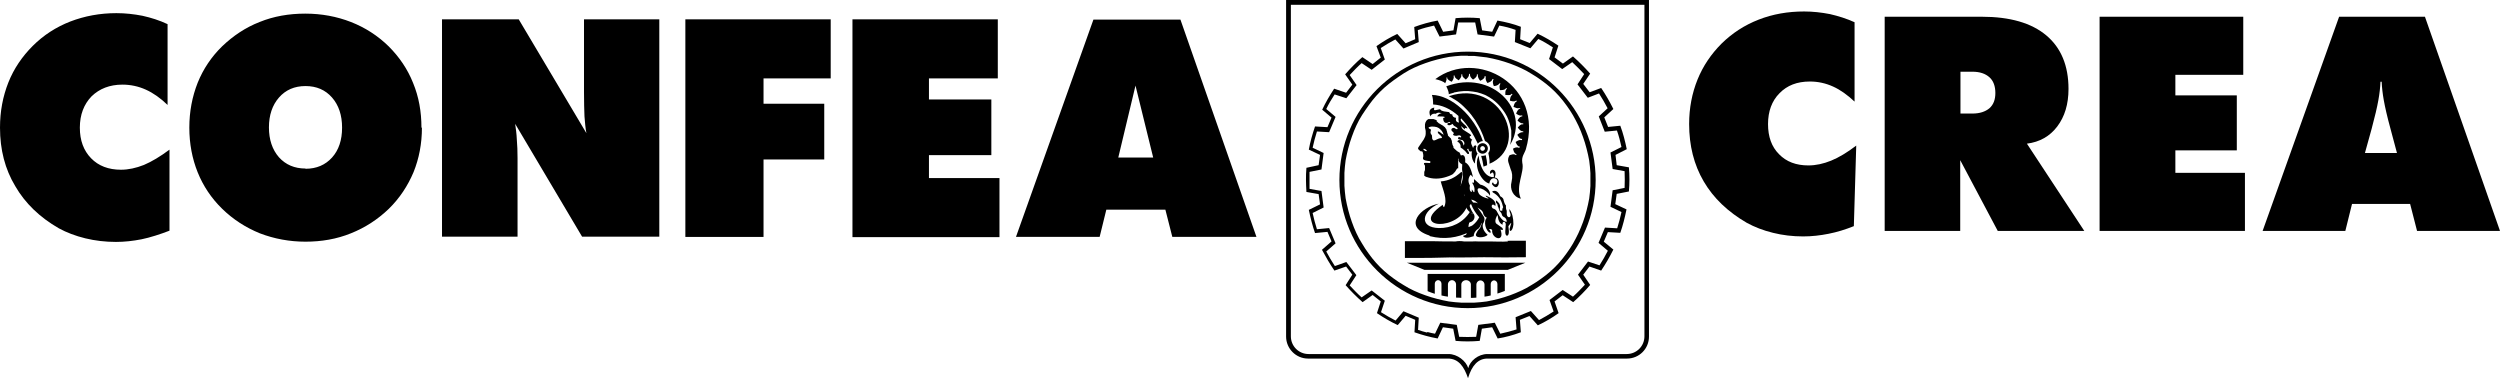 <?xml version="1.0" encoding="UTF-8"?>
<svg id="Camada_2" data-name="Camada 2" xmlns="http://www.w3.org/2000/svg" viewBox="0 0 104.58 15.82">
  <defs>
    <style>
      .cls-1 {
        fill-rule: evenodd;
      }
    </style>
  </defs>
  <g id="Camada_2-2" data-name="Camada 2">
    <g id="Camada_1-2" data-name="Camada 1-2">
      <g>
        <path class="cls-1" d="M35.66,9.91V.81h6.08v2.47h-2.88v.88h2.61v2.33h-2.61v.96h2.95v2.47h-6.16.01ZM28.67,9.91V.81h6.08v2.47h-2.81v1.06h2.54v2.33h-2.54v3.24s-3.27,0-3.27,0ZM18.49,9.91V.81h3.21l2.83,4.76c-.04-.21-.06-.45-.08-.7-.01-.26-.02-.59-.02-1.01V.81h3.15v9.09h-3.23l-2.8-4.72c.03.2.06.42.07.66.02.23.03.49.03.78v3.28h-3.16ZM7.01,4.39c-.3-.29-.6-.5-.91-.64-.31-.14-.64-.21-.98-.21-.53,0-.96.17-1.29.49-.32.33-.49.77-.49,1.31s.16.96.47,1.28.73.48,1.25.48c.31,0,.63-.07.96-.2.33-.14.68-.35,1.07-.64v3.39c-.36.14-.82.29-1.17.36-.36.07-.71.11-1.07.11-.44,0-.87-.05-1.28-.15-.41-.1-.78-.24-1.11-.42-.8-.46-1.41-1.05-1.82-1.76-.43-.71-.64-1.53-.64-2.45,0-.68.12-1.31.35-1.89.23-.58.58-1.09,1.02-1.53.45-.45.98-.79,1.57-1.02.6-.23,1.24-.35,1.93-.35.37,0,.73.04,1.09.11.36.08.71.19,1.05.35v3.37h0ZM17.65,5.34c0,.67-.12,1.29-.35,1.86-.24.57-.58,1.09-1.04,1.54-.46.44-.98.78-1.58,1.02-.59.24-1.23.35-1.9.35s-1.31-.12-1.91-.35c-.59-.24-1.12-.58-1.58-1.03-.45-.44-.79-.95-1.02-1.52-.23-.57-.35-1.2-.35-1.87s.12-1.3.35-1.88c.23-.57.57-1.08,1.02-1.52.46-.44.98-.79,1.57-1.02.59-.24,1.23-.35,1.91-.35s1.32.12,1.91.35,1.12.57,1.58,1.02c.44.44.79.95,1.02,1.53.24.58.35,1.2.35,1.87M12.78,7.06c.46,0,.83-.16,1.11-.47s.42-.73.42-1.25-.14-.94-.42-1.26c-.28-.32-.65-.48-1.11-.48s-.83.16-1.11.48c-.28.32-.42.74-.42,1.25s.14.93.42,1.25c.28.31.65.47,1.11.47M42.5,9.91l3.24-9.09h3.64l3.18,9.09h-3.52l-.29-1.14h-2.47l-.28,1.14h-3.51,0ZM46.78,6.59h1.46l-.74-3.01s-.72,3.01-.72,3.01Z"/>
        <polygon class="cls-1" points="87.83 9.66 87.83 .7 93.84 .7 93.84 3.13 91 3.13 91 3.99 93.57 3.99 93.57 6.29 91 6.29 91 7.23 93.91 7.23 93.91 9.66 87.83 9.66"/>
        <path class="cls-1" d="M77.58,4.25c-.3-.28-.59-.49-.9-.63-.31-.14-.63-.21-.97-.21-.53,0-.95.16-1.27.49-.32.32-.48.76-.48,1.29s.15.95.46,1.26c.31.32.72.47,1.23.47.31,0,.63-.07.95-.2.32-.13.67-.34,1.05-.63l-.1,3.37c-.35.14-.7.25-1.06.32-.35.07-.7.11-1.06.11-.44,0-.86-.05-1.26-.15-.41-.1-.77-.24-1.1-.42-.79-.46-1.39-1.03-1.8-1.73-.41-.7-.61-1.5-.61-2.4,0-.67.12-1.29.35-1.86.23-.57.57-1.07,1.01-1.51.45-.44.96-.77,1.55-1,.59-.23,1.22-.34,1.9-.34.36,0,.72.04,1.08.11.35.08.7.19,1.03.34,0,0,0,3.32,0,3.32Z"/>
        <path class="cls-1" d="M94.65,9.66l3.2-8.96h3.59l3.14,8.96h-3.47l-.29-1.13h-2.43l-.28,1.13s-3.46,0-3.46,0ZM98.93,6.4h1.34l-.27-1.01c-.14-.51-.23-.91-.28-1.19-.05-.28-.08-.54-.09-.78h-.05c-.01.24-.04.51-.09.78-.05.28-.14.67-.28,1.19,0,0-.28,1.01-.28,1.01Z"/>
        <path class="cls-1" d="M78.84,9.66V.7h4.06c1.18,0,2.08.26,2.7.78.62.52.93,1.27.93,2.24,0,.64-.16,1.16-.47,1.57s-.73.65-1.27.72l2.4,3.65h-3.62l-1.57-2.96v2.96h-3.17.01ZM82.01,3v1.75h.5c.31,0,.54-.08.71-.22.17-.15.25-.36.25-.64s-.08-.51-.25-.66-.4-.23-.71-.23c0,0-.5,0-.5,0Z"/>
        <g>
          <path class="cls-1" d="M59.72,13.89c.1.03.21.05.31.07l.22-.46.69.09.1.5c.23.01.47.01.71,0l.09-.5.69-.09.23.46c.23-.05.46-.11.68-.18l-.04-.51.64-.26.34.38c.21-.11.41-.23.61-.36l-.17-.48.55-.42.43.28c.18-.16.34-.33.5-.5l-.29-.42.42-.55.48.16c.13-.2.24-.4.35-.61l-.39-.33.27-.64.51.03c.07-.22.13-.45.18-.68l-.46-.22.09-.69.5-.1c.01-.23.01-.47,0-.7l-.5-.09-.09-.69.46-.23c-.05-.23-.11-.46-.19-.69l-.51.05-.25-.64.37-.34c-.11-.21-.23-.42-.36-.62l-.47.18-.43-.56.28-.43c-.16-.17-.33-.34-.5-.5l-.42.29-.55-.42.16-.49c-.2-.13-.4-.25-.61-.35l-.33.39-.65-.26.03-.51c-.22-.08-.45-.14-.68-.18l-.22.46-.69-.09-.1-.5c-.24,0-.47,0-.71,0l-.09.5-.69.09-.23-.46c-.23.05-.46.11-.68.19l.04.5-.64.27-.34-.38c-.21.11-.41.23-.61.36l.17.48-.55.43-.42-.28c-.18.16-.34.33-.5.5l.29.42-.43.55-.49-.16c-.13.2-.25.4-.35.61l.39.33-.27.64-.51-.03c-.07.22-.13.45-.18.68l.46.22-.09.69-.5.1c0,.24,0,.47,0,.71l.5.09.09.69-.46.23c.05.23.11.46.18.68l.51-.05.27.64-.39.34c.11.21.23.41.36.61l.48-.17.42.55-.28.43c.16.17.32.34.5.5l.42-.29.55.43-.16.48c.2.13.4.24.61.35l.33-.39.64.27-.03.51c.12.04.24.08.37.11M62.43,1.33l-.43-.06-.1-.51c-.34-.03-.67-.03-1.01,0l-.09.51-.43.06-.23-.47c-.33.06-.66.15-.98.27l.04.51-.4.17-.35-.39c-.32.15-.6.32-.87.51l.18.48-.34.27-.43-.29c-.27.23-.5.47-.72.72l.3.43-.26.34-.5-.17c-.19.29-.36.58-.5.88l.39.33-.17.4-.52-.03c-.11.32-.2.64-.26.97l.47.22-.06.43-.51.11c-.03.34-.02.67,0,1.01l.51.09.06.43-.47.23c.07.33.15.66.26.97l.52-.05.17.4-.4.35c.16.3.33.59.52.87l.49-.17.26.34-.28.44c.22.25.46.49.71.71l.42-.3.34.27-.16.49c.28.19.57.36.87.5l.33-.39.4.17-.03.52c.31.11.64.2.97.26l.22-.47.43.06.1.51c.33.03.67.03,1.01,0l.09-.51.43-.06.23.47c.32-.05.65-.14.97-.26l-.04-.52.4-.16.35.39c.3-.14.59-.31.87-.51l-.17-.49.34-.26.44.29c.25-.22.49-.46.71-.72l-.29-.43.26-.34.49.17c.18-.27.35-.56.51-.88l-.4-.33.17-.4.52.03c.11-.31.19-.64.26-.98l-.47-.22.06-.43.51-.1c.03-.34.03-.67,0-1.01l-.51-.09-.05-.43.47-.24c-.07-.34-.15-.66-.27-.98l-.51.05-.16-.4.38-.35c-.15-.3-.32-.6-.51-.88l-.48.18-.27-.35.29-.43c-.23-.26-.47-.5-.72-.72l-.42.3-.35-.26.16-.49c-.28-.19-.57-.36-.87-.5l-.33.39-.4-.16.03-.52c-.31-.12-.64-.2-.98-.26l-.22.47h.01ZM61.4,2.34h.27l.26.03.26.03.25.05.25.06.24.07.24.08.23.09.23.1.22.11.22.13.21.13.2.14.2.15.19.16.18.17.17.18.16.19.15.2.14.2.13.21.12.22.11.22.1.23.09.24.08.24.07.25.06.25.05.25.03.26.02.26v.54l-.02.26-.03.26-.05.25-.06.25-.07.25-.08.24-.09.23-.1.23-.11.22-.12.22-.13.21-.14.2-.15.2-.16.19-.17.18-.18.17-.19.16-.2.15-.2.14-.21.13-.22.13-.22.11-.23.1-.23.09-.24.08-.24.07-.25.06-.25.05-.26.03-.26.02h-.54l-.26-.02-.26-.03-.25-.05-.25-.06-.25-.07-.24-.08-.24-.09-.23-.1-.22-.11-.22-.13-.21-.13-.2-.14-.2-.15-.19-.16-.18-.17-.17-.18-.16-.19-.15-.2-.14-.2-.13-.21-.13-.22-.11-.22-.1-.23-.09-.24-.08-.24-.07-.25-.06-.25-.05-.25-.03-.26-.02-.26v-.54l.02-.26.03-.26.05-.25.06-.25.07-.25.08-.24.09-.24.1-.23.11-.22.13-.22.14-.21.14-.2.15-.2.16-.19.17-.18.18-.17.19-.16.2-.15.2-.14.21-.14.22-.13.22-.11.23-.1.24-.09.24-.08.25-.07.25-.06.25-.05.26-.03.26-.02h.27,0ZM61.4,2.16c2.95,0,5.35,2.41,5.35,5.37s-2.4,5.36-5.35,5.36-5.37-2.4-5.37-5.36,2.41-5.37,5.37-5.37"/>
          <path class="cls-1" d="M68.79.2v13.87c0,.41-.33.74-.74.74h-5.83c-.38,0-.73.29-.8.59-.09-.3-.46-.59-.82-.59h-5.86c-.41,0-.74-.33-.74-.74V.2h14.79ZM53.8,0h15.18v14.08c0,.51-.41.92-.92.92h-5.84c-.38,0-.65.28-.81.82-.16-.47-.39-.83-.86-.82h-5.83c-.51,0-.92-.42-.92-.92,0,0,0-14.08,0-14.08Z"/>
          <path d="M59.84,4.85c.05-.08.13-.11.22-.09.07-.06.15-.06.25-.02-.09,0-.15.05-.19.13h.09c.11,0,.19,0,.24.03l-.08.04s0,.09.03.14c.03.05.07.07.13.06.03,0,.05-.03.11-.04.03,0,.04.03,0,.04-.11,0-.13.08-.03.1.05,0,.1-.02.15-.06l.06.08s.09.05.13.08c.05.04.02.08-.03.06l-.09-.05c-.11-.01-.17.09-.05.17.05.04.04.07,0,.11.03.05.09.05.16.05.04-.01.07-.02.1-.02.09,0,.12.12.03.08-.07-.03-.1.05-.06.08.04.02.1.03.17.04.08.07.11.15.04.23,0-.09-.05-.16-.09-.2-.06-.05-.13-.04-.17.02l.02.02s.02.01.03.02c.06.05.1.11.09.2v.02s.06.04.09.06c.02.02.05.05.08.07,0,0,.02.02.03.03,0,0,.05.06.09.11h.06v-.06s-.03-.06-.05-.08c0,0,0-.02-.02-.03-.02-.04.04-.07.05-.03,0,.06.03.1.08.1.04-.02.06-.02.06.01-.03.15.02.39.13.49,0-.12.02-.28.11-.42-.05-.04-.1-.2-.05-.29l-.02-.05-.08.02-.04.09c-.02-.06-.05-.11-.07-.16-.03-.06,0-.17.04-.19,0,0-.02,0-.03-.01-.1-.07-.11-.13-.02-.15,0-.03-.03-.06-.06-.08-.08-.05-.16-.1-.25-.16-.07-.05-.1-.11-.1-.17.04.05.09.1.15.14v-.06s.06.02.11.02c-.04-.07-.08-.13-.14-.17-.08-.07-.14-.14-.15-.19l.02-.06c.28.29.51.65.7,1.06.05-.06.12-.1.21-.11-.35-1.05-1.32-1.92-2.13-1.93.04.11.05.25.05.4.36.02.73.18,1.06.48v.16l.02.12c-.1-.02-.15-.08-.12-.2-.1-.01-.16-.06-.16-.15h-.05l-.04-.02-.04-.07-.21-.03s-.09-.02-.12-.04c-.02-.03-.04-.04-.06-.05l-.14.03c-.1.03-.12,0-.09-.1-.18.03-.25.14-.17.36h.04-.02Z"/>
          <path d="M62.45,7.63s-.04.03-.04.07c.27.4.43-.25.12-.27.06-.19.03-.28-.05-.32-.09-.05-.21.09-.12.17q.02-.05.07-.07c.07.03.06.14.06.2-.52.03-.65-.87-.63-.91-.24.44.11,1.1.44,1.18.05-.35.4-.23.33-.05-.03.13-.16.09-.17,0"/>
          <path d="M60.82,3.87l.21-.04.2-.02h.19l.19.02.18.03.17.05.16.06.15.08.14.09.13.1.12.11.11.12.1.13.09.13.08.14.06.14.05.15.04.15.03.15v.3l-.02.15-.03.15h0c.88-1.45-.76-3.17-2.67-2.45.07.14.12.28.1.33l.21-.06h.01Z"/>
          <path d="M62.02,5.99c-.12,0-.22.1-.22.22s.1.22.22.22.22-.1.22-.22-.1-.22-.22-.22M62.02,6.31c-.06,0-.1-.05-.1-.1s.05-.1.1-.1.1.05.1.1-.05.1-.1.1"/>
          <path d="M60.63,4.04l.08.04.1.06.1.06.1.07.1.08.09.08.09.09.09.09.09.1.08.1.08.11.08.11.07.12.07.12.07.13.06.13.06.14.05.14.03.09c.12.05.21.16.21.3,0,.08-.03.15-.07.2h0l.03.16.02.16v.13c1.72-.73.49-3.55-1.69-2.83"/>
          <path d="M62.02,6.52h-.06c.04.14.08.3.1.45l.15-.06c0-.14-.03-.28-.06-.42-.04.02-.09.03-.13.03"/>
          <path d="M60.35,8.57s-.03,0-.03.02c-1.38.97.72,1.12,1.08-.04h0c.03-.17-.27-.53-.29-.79,0-.16.05-.31.07-.46,0-.06,0-.08-.05-.11-.26.24-.52.37-.86.4.08.33.3.77.14,1.07-.03.02-.05-.07-.06-.08"/>
          <path d="M60.45,3.49h0s.08-.14.06-.21t0,0v-.04h.03s0,.03,0,.03h0c.02.07.12.12.19.15.04-.06.1-.15.08-.22h0v-.04h.04v.03h0c.02.08.11.13.17.17h0c.05-.06.12-.13.11-.21h0v-.04h.04v.03h0c0,.08.09.14.15.19.05-.05.13-.12.13-.2h0v-.04h.04v.04h0c0,.08.07.15.13.2h0c.06-.04.15-.1.16-.18h0v-.04h.04v.05h0c0,.08.05.16.1.22h0c.06-.03.16-.08.18-.15h0v-.04h.05v.05h0c-.02.08.03.17.07.23h0c.07-.02.17-.06.2-.13h0l.02-.04.04.02-.02.04h0c-.03.07,0,.17.03.24h0c.07,0,.17-.03.22-.09h0l.02-.03.04.02-.02.03h0c-.04.07-.02.17,0,.24h0c.07,0,.18,0,.23-.06h0l.03-.03.03.03-.03.03h0c-.05.06-.04.16-.04.23.07,0,.18.03.24-.02h0l.03-.03.03.03-.03.03h0c-.06.05-.07.15-.08.23h0c.07.02.17.05.24.01h0l.03-.02.02.04-.03.02h0c-.07.04-.09.14-.11.21h0c.07.03.16.08.23.05h.04s.02.03.02.03h-.04c-.07.04-.11.13-.14.2h0c.06.04.14.1.22.08h.04v.04h-.03c-.08.02-.13.1-.17.17h0c.05.05.13.12.2.12h.04v.04h-.04c-.08,0-.14.08-.19.14h0c.05.06.11.14.19.15h.04v.04h-.04c-.08,0-.15.06-.21.11h0c.04.06.09.15.16.17h.04v.05h-.05c-.07-.02-.16.04-.22.08h0c.03.07.07.16.14.19h.04l-.02.05h-.04c-.07-.04-.16,0-.23.04h0c.02.07.04.17.11.21h0l.04.02-.02.04-.04-.02h0c-.07-.04-.16,0-.23.02-.14.22-.02.35.04.58.07.15.09.31.04.54-.08.29.06.63.39.7-.24-.52.16-1.1.06-1.5-.04-.27.09-.38.15-.57.78-2.69-2.06-4.23-3.79-2.93.18.04.35.1.41.17"/>
          <path d="M59.49,6.33s.02.02.03.04h0s0,.03,0,.03c.02.04.02.1.02.14-.02.1-.07.17.27.2.04,0,.03.08,0,.08-.07,0-.18-.02-.24,0h0v.02s0,.01,0,.02c0,.02.03.04.04.07v.12s0,.03,0,.05c0,.03-.02.06-.03.09v.07h0v.02h0v.02h0v.02h0v.02h0v.02h.02l.02.02s.05.02.07.03c.02,0,.05.01.07.02.29.08.58.04.86-.07.04-.02.08-.03.11-.05l.07-.04h0s0-.01,0-.02c0,0,.02-.01.02-.02,0,0,.02-.01.03-.02h0s.04-.05.05-.07c0-.01,0-.02.02-.03,0-.02.02-.04.03-.05h0l.02-.02h.03v-.4h.02c-.02.08.02.17.15.24,0,.08-.02.18,0,.28.07.32-.03.47-.05.55-.04.18-.02.34.03.49.03-.06.07-.07.11-.05,0,.04.02.17,0,.17-.02.21.09.51.32.61.02,0,.03.03.02.06-.05.07-.11.14-.16.18-.08.08-.13.17-.13.27.05-.01.11-.06.17-.14.14-.02.24-.16.19-.31-.07-.1-.13-.21-.18-.33-.02-.07,0-.11.05-.12.07.19.19.38.34.55-.07.13-.15.23-.26.32-.17.12-.25.26-.29.41l-.13.05c.05.09.2.1.45.01,0-.1.04-.19.14-.28.08-.03.14-.13.18-.26h.02l-.07.19c-.07.07-.12.14-.15.21-.16.25.36.22.46.08-.17-.14-.24-.33-.19-.46.06-.1.08-.2.04-.28-.09-.15-.18-.28-.27-.4.09.07.23.13.24.27.03.07.07.13.15.16-.16.13-.05.59.15.63.02-.04,0-.09-.06-.15.05-.02.09-.01.13.03-.04.37.55.55.35-.02.1.05.13,0,.07-.07l-.21-.15c-.1-.05-.1-.18,0-.37h.02c.02.21.09.35.21.39-.03-.14.1-.17.13-.03l-.02.3c-.02.25.16.26.15,0l-.02-.21c.06-.08.1-.14.12-.13l-.05.17c-.08.23.11.23.14-.12,0-.26-.05-.47-.17-.64,0,.05,0,.11.04.19.06.19-.13.22-.15.03v-.14c-.03-.07-.04-.14-.03-.22-.06-.07-.08-.15-.1-.22,0-.06-.04-.12-.14-.17-.08-.19-.18-.25-.29-.22-.05,0-.05.03-.02.06.2.11.35.28.41.55l.02.07s-.05.07-.03.13c-.03.02-.05.02-.08.02-.03-.04-.04-.08-.02-.12.02-.16-.06-.24-.17-.32v.09s.05.06.07.1c0,.02,0,.04,0,.05.02.02.05.11.08.21h0s.07.06.09.12c0,.07.06.12.13.15.05.04.08.1.08.18-.16,0-.3-.21-.41-.43-.03-.06-.08-.11-.17-.13-.11-.09-.02-.25.1-.1.06-.18-.1-.32-.4-.44,0,.04.04.07.11.1v.03c-.17-.04-.31-.1-.39-.2-.24-.43.32-.19.46.08.04-.22-.17-.42-.41-.47l-.26-.23v.15h-.08c.08.12.12.24.1.36,0,.05-.03.05-.05.01l-.06-.09v.11c-.08,0-.11-.13-.08-.27-.09-.16-.08-.31.03-.45l.1.1c-.07-.28-.14-.52-.33-.62.03-.29-.09-.34-.18-.28,0-.01,0-.03-.02-.04h0v-.02s0-.02-.02-.03h0v-.03l-.04-.02s-.02-.02-.03-.02c0,0-.02-.01-.03-.02-.02,0-.03-.02-.04-.03-.03-.03-.06-.05-.09-.08l-.02-.02s-.02-.02-.02-.03h0s0-.01,0-.03c0-.01,0-.02-.02-.04,0-.01,0-.02-.02-.04v-.03l-.02-.06s0-.08-.02-.11h0s-.02-.05-.03-.07c0,0,0-.02-.02-.02l-.02-.02h0l-.03-.03-.05-.05h0v-.03s-.02-.06-.03-.09c0-.04-.02-.07-.03-.11v-.02l-.02-.03s-.02-.03-.03-.04c0-.01-.02-.03-.03-.04h0s-.02-.01-.02-.01c0,0-.03-.03-.04-.04-.03-.02-.06-.03-.09-.05,0,0-.02-.01-.03-.02-.02-.01-.05-.03-.07-.04,0,0,0,0-.02-.02h0s-.02-.02-.03-.03c0,0-.02-.01-.03-.02h0v-.03h0v-.02s-.03-.01-.05-.02c-.02,0-.03-.01-.05-.02,0,0-.02,0-.03-.01h-.21s-.02.01-.02.01l-.02.02h-.02l-.02.03s-.02.03-.03.04c0,.01,0,.02-.02.04h0l-.02.08v.15s.03.09.03.13v.11h0c0,.09-.04.17-.08.24l-.23.34s-.02.04,0,.07.07.06.1.09M61.91,8.6s-.05-.06-.08-.09c-.05-.03-.12-.04-.21-.04l-.08-.12c.14.02.27.11.37.26M59.74,5.35c.08-.08.26-.06.37-.03.03.01.05.03.08.04.09.07.15.13.19.25.03.08.03.09,0,.02h0c-.07-.03-.12-.09-.18-.12-.06-.02-.06-.01-.05.04.03.08.17.12.17.22,0,0-.03.01-.04.01-.12,0-.19.08-.3.1h0c-.1-.06-.06-.11-.08-.21,0-.03-.03-.04-.04-.06-.03-.07-.02-.1,0-.17,0-.06-.11-.04-.09-.1M59.63,6.32s-.09-.05-.09-.08c.02-.07.25.11.09.08"/>
          <path d="M59.82,9.88c.59.15,1.15.07,1.65-.18.03-.09.06-.18.12-.26,0,0-.02,0-.03.01l-.13.05s0-.1.02-.14v-.03c0-.05.03-.1.05-.15h0l.02-.04v-.02s.08-.06.11-.09v-.02l.02-.02h0l-.05-.04-.03-.02-.06-.1c-.29.49-.81.72-1.32.71-.83-.02-.73-.69,0-1.02-.76.14-1.53.96-.4,1.33"/>
          <path d="M63.08,10.1c-.25.02-.51,0-.76,0h-.5c-.07-.01-.15,0-.21,0h-.37c-.12-.02-.24-.02-.35,0-.31,0-.62,0-.93-.01h-1.19v.7h.43c.4,0,.86,0,1.37-.02.77-.02.05,0,.07,0,.48,0,.96,0,1.44-.01.58.01,1.17.01,1.75,0v-.69h-.59c-.37,0-.16.01-.18,0"/>
          <polygon points="59.59 11.29 63.07 11.29 63.81 10.99 58.85 10.99 59.59 11.29"/>
          <path d="M59.72,12.18c.1.04.2.08.3.11v-.42c0-.08.06-.15.14-.15s.14.07.14.15v.49c.09.02.18.04.27.05v-.51c0-.1.08-.18.17-.18s.17.08.17.18v.55c.07,0,.15,0,.22.01v-.56c0-.1.09-.18.2-.18s.2.08.2.18v.56c.08,0,.15,0,.23-.01v-.54c0-.1.08-.18.17-.18s.17.08.17.18v.5c.09-.01.17-.03.26-.05v-.48c0-.08.06-.15.14-.15s.14.07.14.15v.4c.1-.03.21-.07.31-.11v-.71h-3.23v.71h0Z"/>
        </g>
      </g>
    </g>
  </g>
</svg>